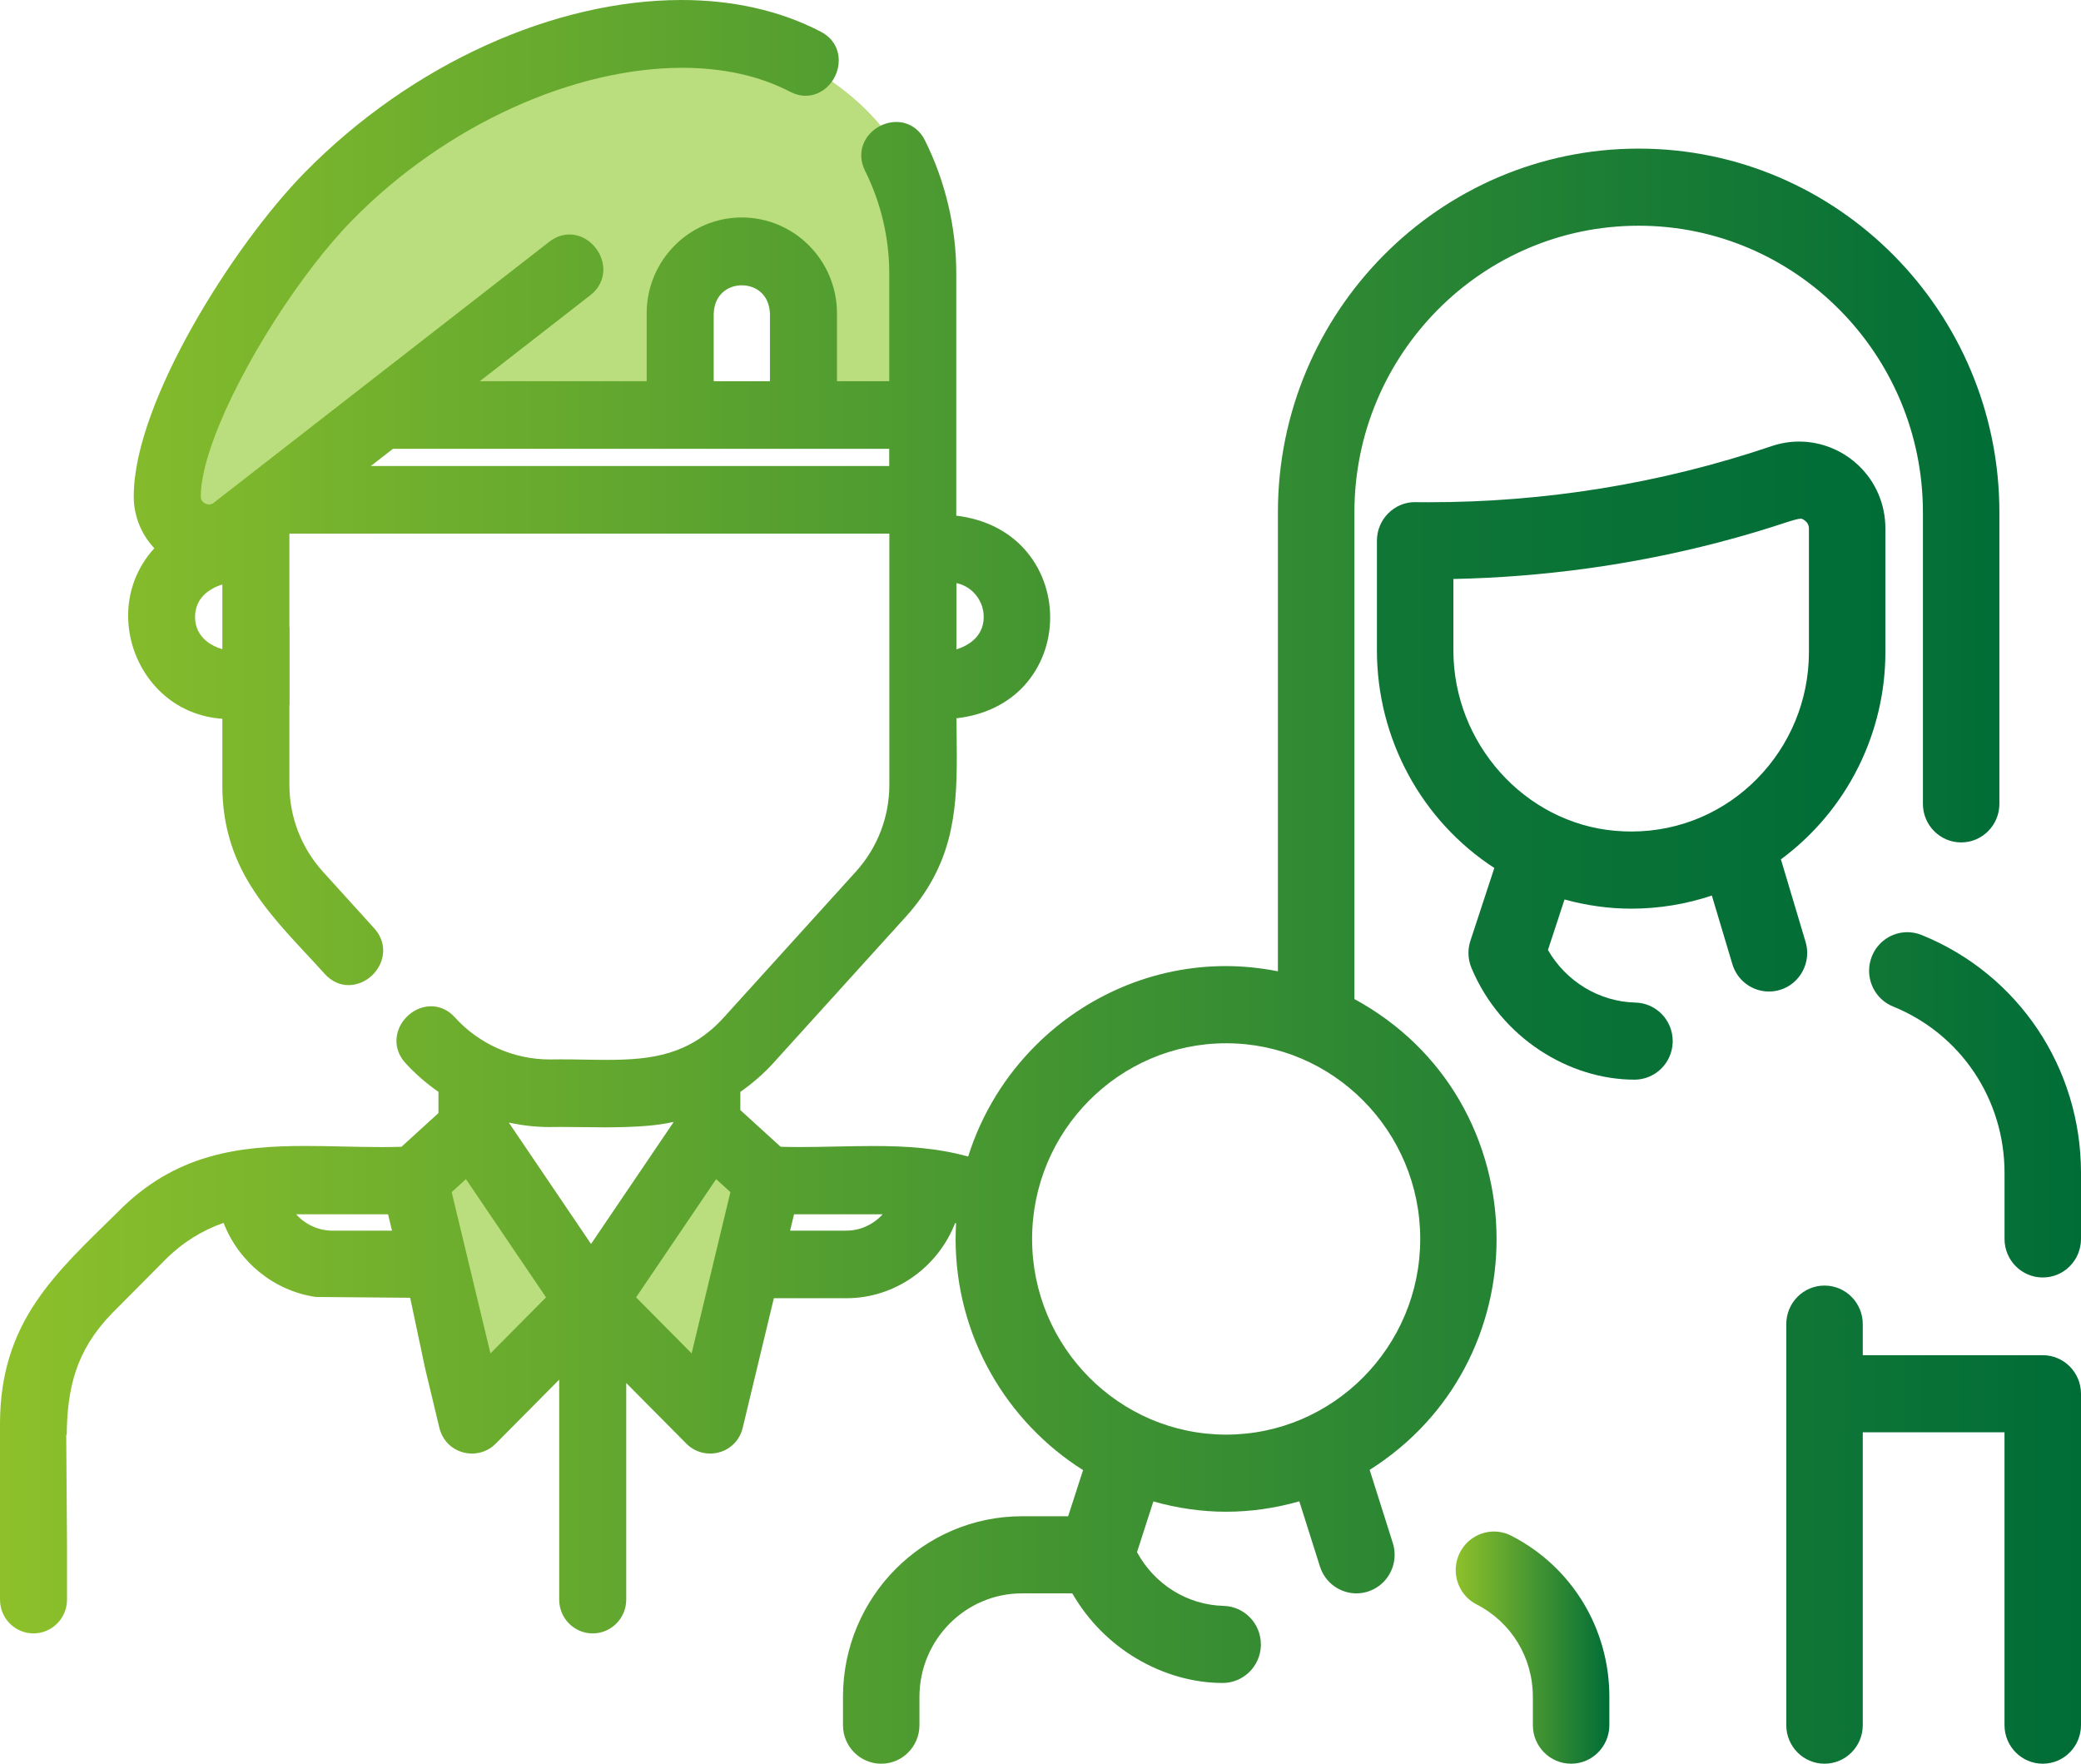 <?xml version="1.0" encoding="UTF-8"?>
<svg width="59px" height="50px" viewBox="0 0 59 50" version="1.1" xmlns="http://www.w3.org/2000/svg" xmlns:xlink="http://www.w3.org/1999/xlink">
    <title>rodinna_vojaka</title>
    <defs>
        <linearGradient x1="-796.721%" y1="50%" x2="100%" y2="50%" id="linearGradient-1">
            <stop stop-color="#8EC12B" offset="0%"></stop>
            <stop stop-color="#006D37" offset="100%"></stop>
        </linearGradient>
        <linearGradient x1="-796.721%" y1="50%" x2="100%" y2="50%" id="linearGradient-2">
            <stop stop-color="#8EC12B" offset="0%"></stop>
            <stop stop-color="#006D37" offset="100%"></stop>
        </linearGradient>
        <linearGradient x1="-796.721%" y1="50%" x2="100%" y2="50%" id="linearGradient-3">
            <stop stop-color="#8EC12B" offset="0%"></stop>
            <stop stop-color="#006D37" offset="100%"></stop>
        </linearGradient>
        <linearGradient x1="-6.6353173e-15%" y1="50%" x2="100%" y2="50%" id="linearGradient-4">
            <stop stop-color="#8EC12B" offset="0%"></stop>
            <stop stop-color="#006D37" offset="100%"></stop>
        </linearGradient>
        <linearGradient x1="-6.6353173e-15%" y1="50%" x2="100%" y2="50%" id="linearGradient-5">
            <stop stop-color="#8EC12B" offset="0%"></stop>
            <stop stop-color="#006D37" offset="100%"></stop>
        </linearGradient>
        <linearGradient x1="-6.6353173e-15%" y1="50%" x2="100%" y2="50%" id="linearGradient-6">
            <stop stop-color="#8EC12B" offset="0%"></stop>
            <stop stop-color="#006D37" offset="100%"></stop>
        </linearGradient>
    </defs>
    <g id="v2" stroke="none" stroke-width="1" fill="none" fill-rule="evenodd">
        <g id="prispevky_na_prevenci-v2" transform="translate(-152, -1127)">
            <g id="Group-40" transform="translate(152, 1127)">
                <path d="M54.374,26.774 L54.481,26.506 C54.349,26.453 54.211,26.427 54.076,26.427 C53.647,26.427 53.241,26.686 53.071,27.112 C53.018,27.245 52.992,27.384 52.992,27.52 C52.992,27.953 53.249,28.363 53.672,28.534 C55.593,29.315 56.831,31.162 56.832,33.25 L56.832,35.123 C56.832,35.727 57.317,36.216 57.916,36.216 C58.515,36.216 59,35.727 59,35.123 L59,33.25 C59,30.269 57.224,27.618 54.481,26.506 L54.374,26.774 Z" id="Fill-61" fill="url(#linearGradient-1)"></path>
                <path d="M57.916,38.419 L52.813,38.419 L52.813,37.538 C52.812,36.934 52.327,36.445 51.728,36.445 C51.129,36.445 50.645,36.934 50.644,37.538 L50.644,48.907 C50.645,49.511 51.129,50 51.728,50 C52.327,50 52.812,49.511 52.813,48.907 L52.813,40.605 L56.831,40.605 L56.831,48.907 C56.832,49.511 57.317,50 57.916,50 C58.514,50 58.999,49.511 59,48.907 L59,39.512 C58.999,38.909 58.514,38.419 57.916,38.419" id="Fill-63" fill="url(#linearGradient-2)"></path>
                <path d="M41.206,16.414 C43.749,16.361 46.268,16.016 48.708,15.381 C49.547,15.162 50.09,14.988 50.453,14.871 C50.634,14.812 50.77,14.767 50.87,14.74 C50.969,14.712 51.03,14.704 51.056,14.704 C51.077,14.705 51.08,14.706 51.094,14.711 C51.107,14.716 51.131,14.729 51.172,14.758 C51.246,14.814 51.285,14.888 51.286,14.983 L51.286,18.492 C51.286,19.867 50.735,21.137 49.829,22.064 C48.923,22.991 47.667,23.573 46.251,23.573 C46.098,23.573 45.943,23.566 45.786,23.552 C43.225,23.327 41.205,21.075 41.206,18.434 L41.206,16.414 Z M51.237,27.017 C51.237,26.913 51.222,26.806 51.191,26.701 L50.492,24.362 C52.412,22.942 53.454,20.731 53.454,18.492 L53.454,14.983 C53.455,14.275 53.164,13.653 52.714,13.216 C52.265,12.778 51.655,12.519 51.008,12.518 C50.75,12.518 50.487,12.56 50.227,12.648 C47.045,13.725 43.768,14.238 40.508,14.238 C40.384,14.238 40.259,14.237 40.135,14.236 L40.135,14.236 L40.108,14.235 C39.819,14.236 39.552,14.358 39.358,14.553 C39.164,14.748 39.038,15.023 39.038,15.329 L39.038,18.434 C39.038,20.949 40.306,23.267 42.367,24.607 L41.688,26.672 C41.652,26.784 41.633,26.9 41.633,27.016 C41.633,27.161 41.662,27.306 41.719,27.442 C42.138,28.441 42.835,29.232 43.654,29.773 C44.473,30.314 45.416,30.607 46.34,30.608 C46.927,30.607 47.41,30.135 47.424,29.54 L47.424,29.539 L47.424,29.514 C47.424,28.922 46.955,28.436 46.365,28.422 C45.34,28.398 44.402,27.824 43.887,26.932 L44.357,25.5 C44.984,25.672 45.622,25.76 46.251,25.76 C47.036,25.76 47.809,25.631 48.534,25.388 L49.115,27.331 C49.256,27.804 49.686,28.109 50.153,28.109 C50.459,28.11 50.734,27.981 50.927,27.781 C51.12,27.582 51.237,27.31 51.237,27.017 L51.237,27.017 Z" id="Fill-65" fill="url(#linearGradient-3)"></path>
                <path d="M42.847,43.537 L42.847,43.537 C42.691,43.457 42.522,43.418 42.357,43.418 C41.962,43.418 41.581,43.637 41.39,44.017 C41.31,44.174 41.272,44.344 41.272,44.511 C41.272,44.909 41.489,45.293 41.866,45.486 C42.85,45.991 43.459,46.99 43.459,48.102 L43.459,48.907 C43.459,49.511 43.945,50 44.543,50 C45.142,50 45.627,49.511 45.628,48.907 L45.628,48.102 C45.628,46.166 44.561,44.413 42.847,43.537" id="Fill-67" fill="url(#linearGradient-4)"></path>
                <path d="M25.671,26.001 L25.669,26.002 C25.669,26.003 25.669,26.003 25.669,26.003 L25.671,26.001 Z" id="Fill-69" fill="url(#linearGradient-5)"></path>
                <path d="M4.318,14.29 C5.574,10.211 7.144,7.241 9.027,5.383 C11.852,2.594 17.466,0.957 19.647,0.957 C21.829,0.957 24.801,2.526 25.784,4.887 C26.439,6.462 26.621,8.719 26.33,11.659 L23.23,11.659 C23.359,9.175 22.892,7.83 21.829,7.624 C20.766,7.417 20.039,7.572 19.647,8.088 L19.647,11.659 L10.793,12.018 L5.53,15.459 L4.318,14.29 Z" id="Path-26" fill="#BADE7D"></path>
                <polygon id="Path-27" fill="#BADE7D" points="12.806 31.807 16.757 37.337 20.235 32.45 21.829 33.084 20.235 40.057 17.318 38.368 15.481 38.368 13.073 40.409 12.065 33.084"></polygon>
                <path d="M38.652,31.203 C39.649,32.208 40.266,33.594 40.266,35.124 C40.266,36.653 39.649,38.039 38.652,39.044 C37.655,40.049 36.281,40.67 34.764,40.671 C33.246,40.67 31.872,40.049 30.875,39.044 C29.878,38.039 29.262,36.653 29.262,35.124 C29.262,33.594 29.878,32.208 30.875,31.203 C31.872,30.198 33.246,29.576 34.764,29.576 C36.281,29.576 37.655,30.198 38.652,31.203 L38.652,31.203 Z M23.996,34.888 L22.401,34.888 L22.512,34.425 L25.026,34.425 C24.767,34.708 24.398,34.889 23.996,34.888 L23.996,34.888 Z M19.609,38.368 L18.034,36.779 L20.304,33.428 L20.708,33.796 L19.609,38.368 Z M16.757,35.266 L14.425,31.824 C14.803,31.906 15.192,31.951 15.585,31.951 L15.589,31.951 L15.592,31.951 C15.687,31.948 15.789,31.948 15.899,31.948 C16.263,31.947 16.701,31.959 17.155,31.959 C17.566,31.958 17.99,31.949 18.388,31.913 C18.635,31.891 18.87,31.856 19.089,31.807 L19.089,31.824 L16.757,35.266 Z M13.905,38.368 L12.806,33.796 L13.21,33.428 L15.481,36.779 L13.905,38.368 Z M9.424,34.888 C9.022,34.889 8.653,34.708 8.394,34.425 L11.002,34.425 L11.114,34.888 L9.424,34.888 Z M25.211,13.212 L10.513,13.211 L11.141,12.724 L25.211,12.724 L25.211,13.212 Z M20.235,8.893 C20.248,8.602 20.35,8.416 20.493,8.286 C20.636,8.157 20.832,8.088 21.033,8.088 C21.233,8.088 21.429,8.157 21.571,8.286 C21.714,8.416 21.816,8.601 21.829,8.893 L21.829,10.808 L20.235,10.808 L20.235,8.893 Z M6.304,18.405 C6.133,18.353 5.973,18.276 5.849,18.172 C5.75,18.089 5.672,17.993 5.617,17.882 C5.563,17.771 5.53,17.644 5.53,17.489 C5.53,17.335 5.563,17.208 5.617,17.097 C5.698,16.931 5.835,16.796 6.013,16.694 C6.102,16.643 6.201,16.602 6.304,16.57 L6.304,18.405 Z M27.116,16.53 C27.304,16.569 27.473,16.664 27.605,16.797 C27.781,16.975 27.89,17.219 27.89,17.489 C27.89,17.644 27.857,17.771 27.803,17.882 C27.722,18.048 27.585,18.183 27.407,18.285 C27.318,18.336 27.219,18.377 27.116,18.409 L27.116,16.53 Z M46.459,4.213 C40.818,4.213 36.232,8.838 36.231,14.524 L36.231,27.536 C35.734,27.438 35.239,27.388 34.752,27.388 C32.694,27.388 30.78,28.232 29.381,29.62 C28.506,30.487 27.832,31.568 27.449,32.788 C26.573,32.542 25.673,32.489 24.761,32.489 C24.066,32.489 23.362,32.518 22.652,32.518 C22.479,32.518 22.306,32.515 22.132,32.51 L20.99,31.47 L20.99,30.954 C21.329,30.717 21.646,30.444 21.929,30.132 L25.669,26.002 C26.321,25.288 26.692,24.551 26.893,23.796 C27.093,23.04 27.127,22.272 27.127,21.474 C27.127,21.112 27.121,20.74 27.118,20.362 C27.937,20.272 28.587,19.929 29.033,19.443 C29.529,18.903 29.774,18.201 29.774,17.502 C29.774,16.802 29.528,16.098 29.033,15.555 C28.587,15.064 27.934,14.716 27.112,14.619 L27.112,7.745 C27.112,6.445 26.804,5.143 26.222,3.976 C26.137,3.806 26.013,3.671 25.869,3.584 C25.725,3.496 25.565,3.458 25.411,3.458 C25.16,3.459 24.923,3.554 24.738,3.717 C24.553,3.877 24.417,4.12 24.418,4.403 C24.417,4.547 24.453,4.696 24.524,4.838 C24.974,5.738 25.212,6.745 25.212,7.745 L25.212,10.808 L23.73,10.808 L23.73,8.883 C23.729,7.384 22.521,6.165 21.03,6.165 C19.543,6.166 18.335,7.384 18.334,8.883 L18.334,10.808 L13.602,10.808 L16.738,8.368 C16.86,8.274 16.954,8.159 17.016,8.033 C17.078,7.908 17.106,7.773 17.106,7.644 C17.105,7.379 16.995,7.139 16.827,6.957 C16.658,6.777 16.419,6.648 16.144,6.647 C15.952,6.647 15.751,6.715 15.577,6.851 L6.037,14.271 C6.005,14.29 5.969,14.3 5.928,14.3 C5.868,14.301 5.803,14.275 5.761,14.236 C5.718,14.196 5.694,14.152 5.692,14.074 C5.691,13.651 5.83,13.056 6.081,12.389 C6.456,11.385 7.072,10.212 7.775,9.109 C8.478,8.006 9.271,6.97 9.991,6.238 C11.332,4.872 12.914,3.791 14.539,3.053 C16.164,2.315 17.833,1.922 19.342,1.922 C20.48,1.922 21.525,2.145 22.402,2.602 C22.545,2.677 22.696,2.715 22.841,2.715 C23.122,2.715 23.362,2.578 23.523,2.392 C23.684,2.206 23.779,1.967 23.78,1.713 C23.78,1.559 23.743,1.399 23.658,1.255 C23.573,1.111 23.441,0.987 23.275,0.901 C22.101,0.288 20.746,0 19.316,0 C15.753,0.003 11.704,1.775 8.64,4.89 C7.621,5.929 6.422,7.547 5.466,9.241 C4.988,10.088 4.573,10.954 4.274,11.777 C3.976,12.601 3.792,13.382 3.792,14.073 C3.791,14.63 4.008,15.152 4.375,15.543 C3.867,16.098 3.632,16.784 3.633,17.453 C3.633,18.197 3.915,18.925 4.415,19.473 C4.875,19.979 5.531,20.326 6.304,20.377 L6.304,22.243 L6.304,22.267 C6.302,23.507 6.673,24.465 7.223,25.289 C7.772,26.115 8.49,26.818 9.21,27.613 C9.397,27.823 9.648,27.93 9.885,27.928 C10.152,27.927 10.391,27.808 10.567,27.634 C10.742,27.459 10.863,27.218 10.864,26.945 C10.865,26.73 10.781,26.504 10.613,26.321 L9.154,24.71 C8.542,24.034 8.205,23.16 8.205,22.244 L8.205,19.985 L8.21,19.982 L8.21,17.779 L8.205,17.782 L8.205,15.127 L9.69,15.127 L9.69,15.128 L11.591,15.128 L11.591,15.127 L21.829,15.128 L21.829,15.128 L23.73,15.128 L23.73,15.128 L25.215,15.128 L25.215,17.782 L25.215,19.985 L25.215,20.714 L25.215,22.244 C25.215,23.16 24.878,24.034 24.266,24.71 L20.525,28.84 C20.032,29.383 19.526,29.675 18.979,29.844 C18.433,30.011 17.841,30.047 17.202,30.047 C16.786,30.047 16.352,30.032 15.901,30.032 C15.797,30.032 15.691,30.033 15.585,30.035 C14.564,30.035 13.582,29.599 12.895,28.84 C12.709,28.631 12.458,28.525 12.221,28.527 C11.955,28.528 11.716,28.645 11.539,28.819 C11.363,28.993 11.241,29.234 11.24,29.507 C11.238,29.722 11.323,29.949 11.491,30.132 C11.774,30.444 12.091,30.717 12.431,30.954 L12.431,31.555 L11.382,32.511 C11.197,32.516 11.011,32.519 10.826,32.519 C10.094,32.519 9.368,32.487 8.653,32.487 C7.719,32.488 6.799,32.541 5.904,32.803 C5.011,33.064 4.147,33.538 3.347,34.353 L3.347,34.353 C2.453,35.231 1.627,36.002 1.011,36.922 C0.395,37.842 0.005,38.918 0,40.339 L0,40.339 L0,45.348 C0,45.877 0.425,46.306 0.95,46.306 C1.475,46.306 1.9,45.877 1.9,45.348 L1.9,43.793 L1.878,40.684 C1.878,40.684 1.884,40.676 1.892,40.665 C1.899,40.004 1.967,39.414 2.149,38.869 C2.342,38.295 2.659,37.762 3.183,37.224 L4.687,35.711 C5.161,35.234 5.724,34.882 6.339,34.668 C6.767,35.774 7.763,36.592 8.949,36.768 L11.629,36.791 L12.058,38.815 L12.457,40.478 C12.512,40.708 12.644,40.898 12.812,41.021 C12.98,41.145 13.18,41.207 13.381,41.207 C13.62,41.208 13.866,41.118 14.053,40.929 L15.854,39.112 L15.854,45.348 C15.854,45.877 16.279,46.306 16.804,46.306 C17.329,46.306 17.754,45.877 17.755,45.348 L17.755,39.208 L19.462,40.929 C19.648,41.118 19.895,41.208 20.134,41.207 C20.335,41.207 20.535,41.145 20.702,41.021 C20.87,40.898 21.003,40.708 21.057,40.478 L20.779,40.41 L21.057,40.478 L21.94,36.804 L23.996,36.804 C25.385,36.803 26.595,35.921 27.08,34.671 C27.089,34.674 27.098,34.677 27.107,34.68 C27.099,34.827 27.093,34.974 27.093,35.124 C27.094,37.886 28.541,40.31 30.707,41.677 L30.284,42.985 L28.976,42.985 C26.176,42.985 23.901,45.28 23.9,48.102 L23.9,48.907 C23.9,49.511 24.385,50 24.984,50 C25.583,50 26.068,49.511 26.068,48.907 L26.068,48.102 C26.069,47.294 26.394,46.562 26.921,46.03 C27.449,45.499 28.174,45.171 28.976,45.171 L30.401,45.171 C30.862,45.969 31.503,46.592 32.223,47.019 C32.989,47.473 33.842,47.711 34.664,47.711 C35.251,47.711 35.733,47.24 35.748,46.646 L35.748,46.618 C35.748,46.026 35.28,45.541 34.691,45.526 C33.659,45.499 32.731,44.914 32.236,44.003 L32.7,42.565 C33.373,42.755 34.067,42.857 34.763,42.857 C35.46,42.857 36.157,42.755 36.838,42.562 L37.423,44.41 C37.571,44.874 37.996,45.171 38.456,45.171 C38.565,45.171 38.677,45.154 38.786,45.119 L38.786,45.119 C39.246,44.97 39.541,44.541 39.54,44.078 C39.54,43.967 39.524,43.855 39.489,43.745 L38.832,41.67 C41.235,40.153 42.432,37.635 42.43,35.128 C42.43,33.763 42.079,32.398 41.379,31.195 C40.706,30.038 39.707,29.033 38.4,28.323 L38.4,14.524 C38.4,12.283 39.303,10.254 40.763,8.781 C42.223,7.309 44.236,6.399 46.459,6.399 C48.681,6.399 50.694,7.309 52.154,8.781 C53.614,10.254 54.517,12.283 54.518,14.524 L54.518,22.789 C54.518,23.392 55.003,23.882 55.602,23.882 C56.201,23.882 56.686,23.392 56.686,22.789 L56.686,14.524 C56.686,8.838 52.099,4.213 46.459,4.213 L46.459,4.213 Z" id="Fill-127" fill="url(#linearGradient-6)"></path>
            </g>
        </g>
    </g>
</svg>